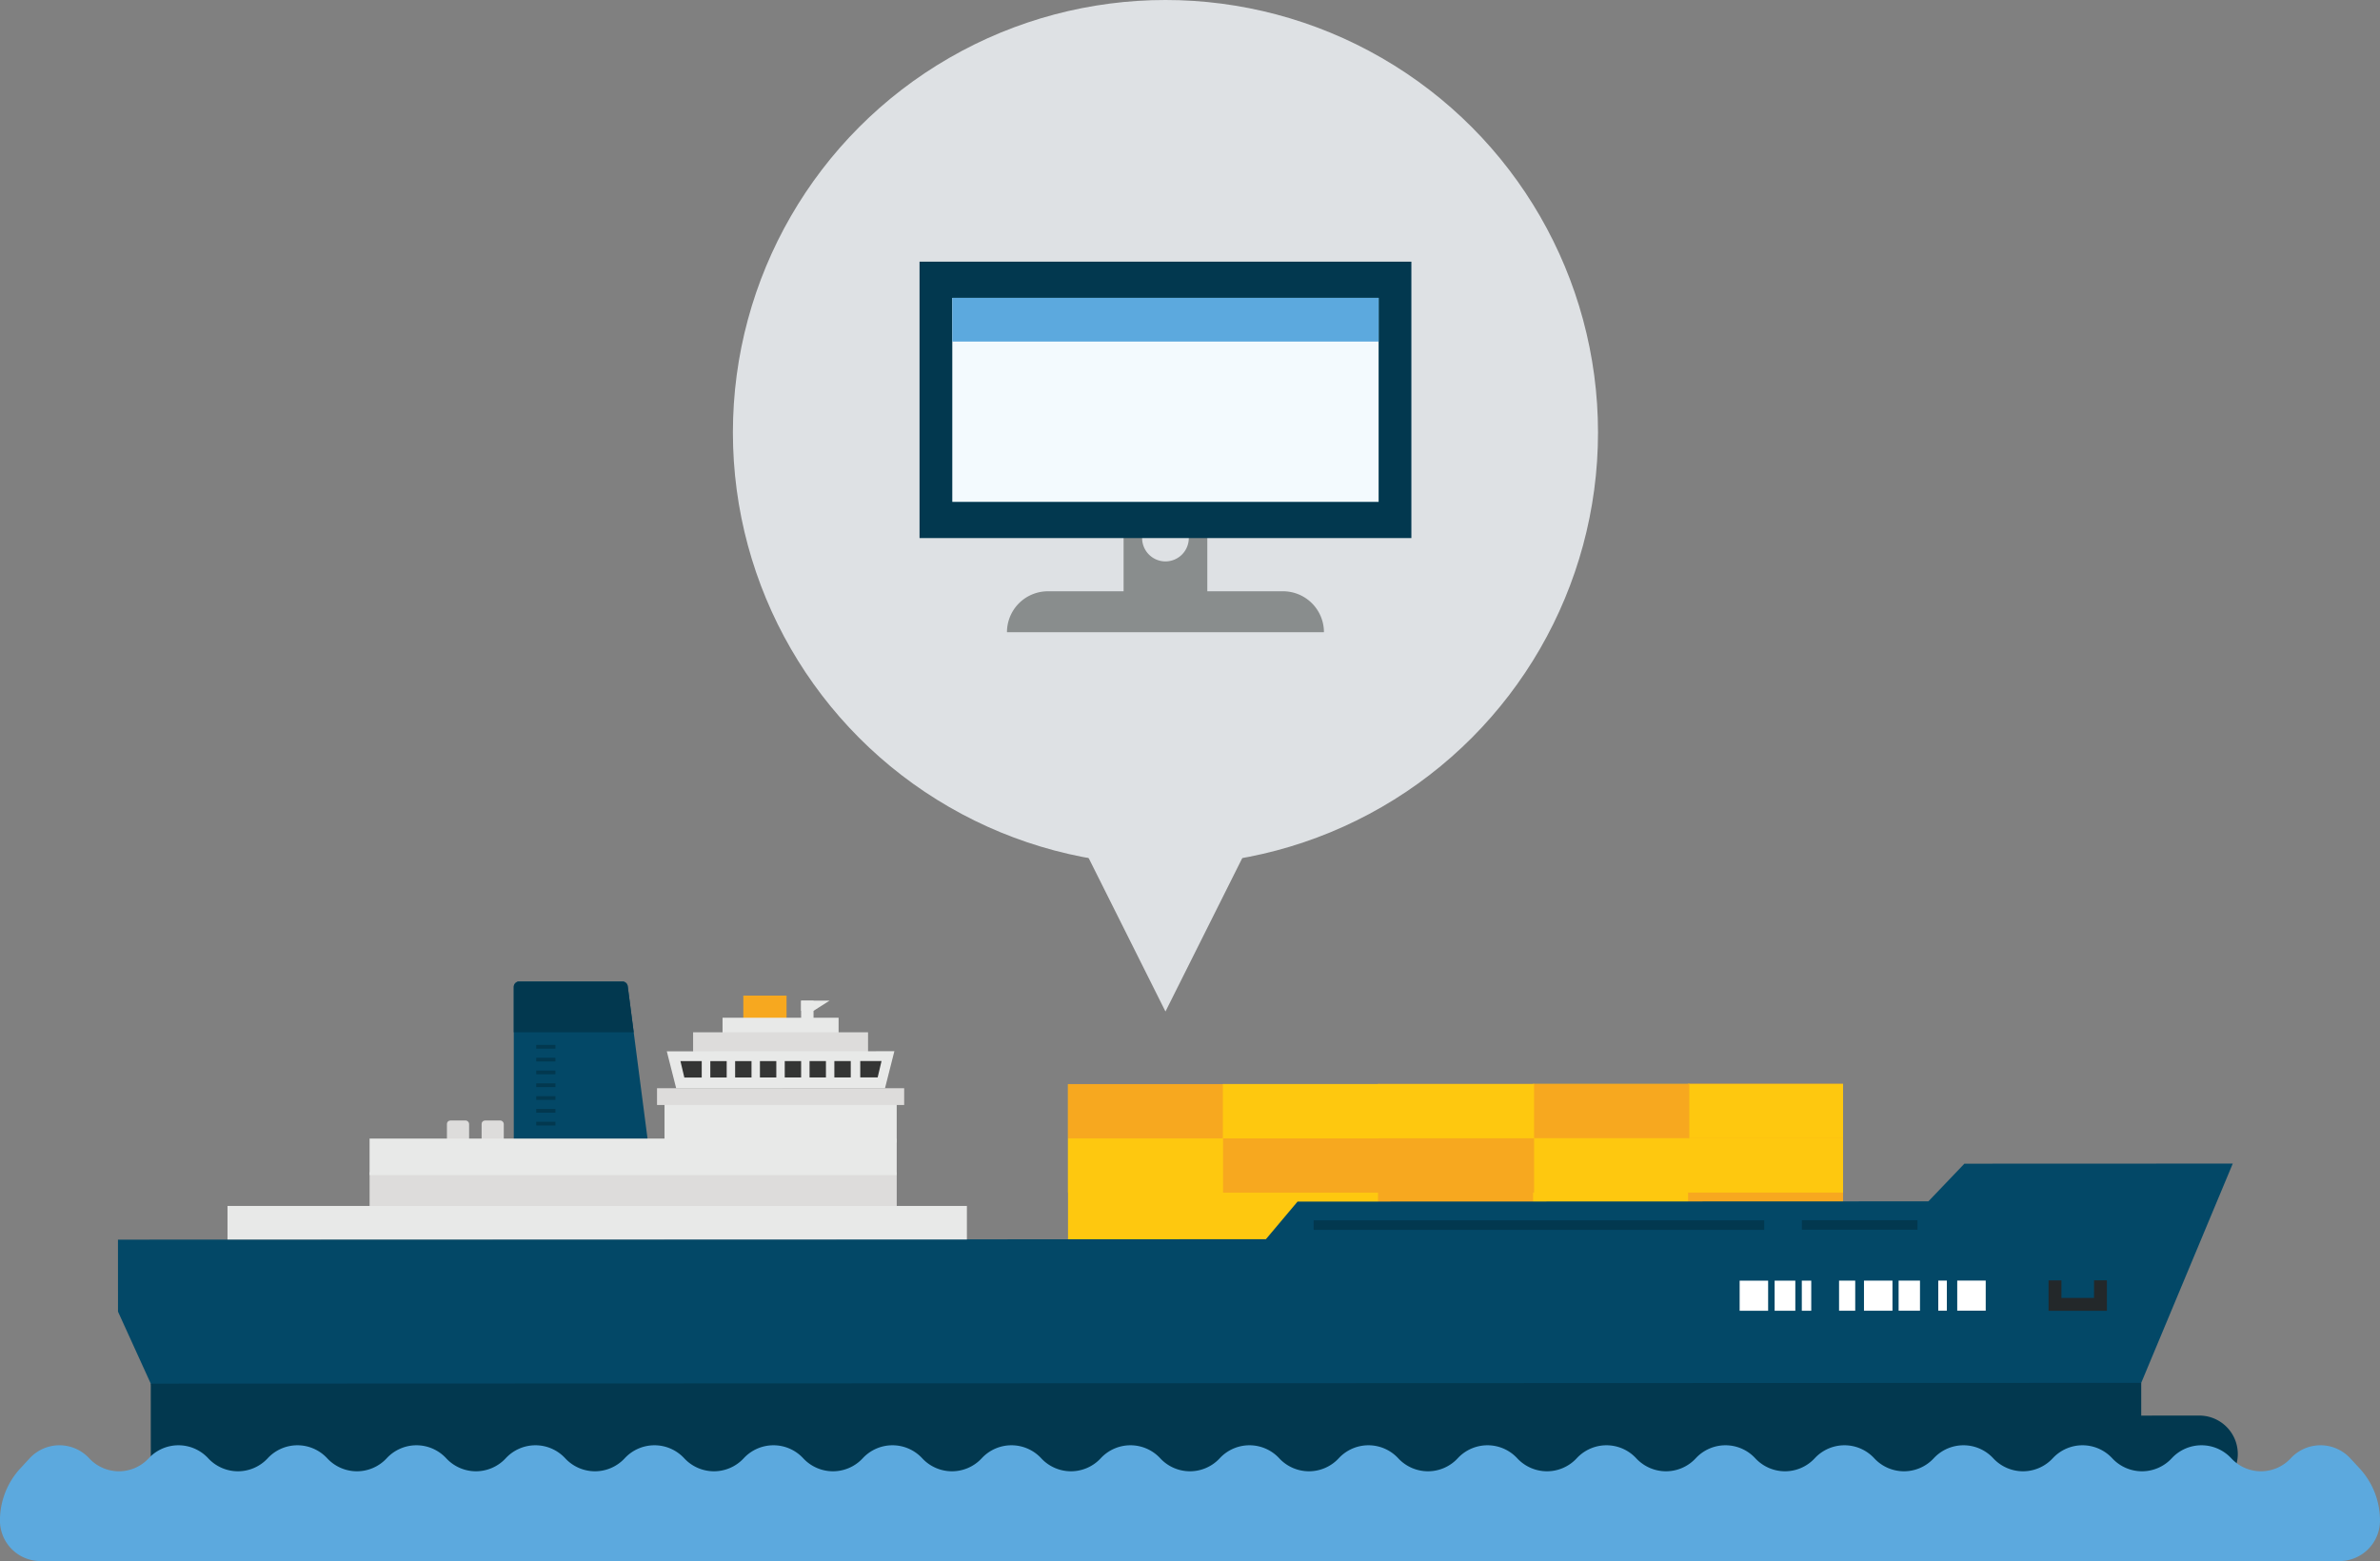 <?xml version="1.0" encoding="utf-8"?>
<svg xmlns="http://www.w3.org/2000/svg" id="Ebene_1" data-name="Ebene 1" viewBox="0 0 611.227 400.983">
  <rect x="0" y="0" width="611.227" height="400.983" fill="#808080" stroke="none"/>
  <defs>
    <style>
      .cls-1 {
        fill: #dddcdb;
      }

      .cls-2 {
        fill: #f7a81f;
      }

      .cls-3 {
        fill: #034867;
      }

      .cls-4 {
        fill: #fec80f;
      }

      .cls-5 {
        fill: #e8e9e8;
      }

      .cls-6 {
        fill: #23282a;
      }

      .cls-7 {
        fill: #02384f;
      }

      .cls-8 {
        fill: #343534;
      }

      .cls-9 {
        fill: #fff;
      }

      .cls-10 {
        fill: #5ca9de;
      }

      .cls-11 {
        fill: #dee1e4;
      }

      .cls-12 {
        fill: #898d8d;
      }

      .cls-13 {
        fill: #676767;
      }

      .cls-14 {
        fill: #f3fafe;
      }
    </style>
  </defs>
  <title>ALLGEMEIN_CSM</title>
  <rect class="cls-1" x="123.685" y="287.821" width="5.692" height="9.327" rx="0.865" ry="0.865"/>
  <rect class="cls-1" x="114.782" y="287.821" width="5.692" height="9.327" rx="0.865" ry="0.865"/>
  <rect class="cls-2" x="190.897" y="255.731" width="11.105" height="6.541"/>
  <path class="cls-3" d="M424.262,315.629l-6.538-50.29a1.4,1.4,0,0,0-1.385-1.217H389.861a1.4,1.4,0,0,0-1.4,1.4v50.11h35.8Z" transform="translate(-256.514 -12.009)"/>
  <rect class="cls-4" x="274.284" y="278.491" width="40.049" height="41.775"/>
  <rect class="cls-4" x="274.284" y="292.415" width="40.05" height="13.954"/>
  <rect class="cls-2" x="274.278" y="278.462" width="40.05" height="13.954"/>
  <rect class="cls-4" x="314.097" y="278.473" width="40.115" height="41.775"/>
  <rect class="cls-2" x="353.91" y="278.456" width="40.074" height="41.775"/>
  <rect class="cls-4" x="393.723" y="278.439" width="40.12" height="41.775"/>
  <rect class="cls-2" x="433.537" y="278.393" width="39.797" height="41.833"/>
  <rect class="cls-4" x="433.537" y="292.375" width="39.797" height="13.954"/>
  <rect class="cls-4" x="433.531" y="278.422" width="39.797" height="13.954"/>
  <rect class="cls-4" x="393.723" y="292.364" width="40.12" height="13.954"/>
  <rect class="cls-2" x="393.718" y="278.41" width="40.12" height="13.954"/>
  <rect class="cls-2" x="353.91" y="292.381" width="40.074" height="13.954"/>
  <rect class="cls-4" x="353.905" y="278.427" width="40.074" height="13.954"/>
  <rect class="cls-1" x="94.92" y="301.073" width="135.376" height="10.795"/>
  <rect class="cls-5" x="94.916" y="292.458" width="135.376" height="9.381"/>
  <rect class="cls-5" x="185.56" y="261.418" width="29.807" height="4.308"/>
  <polygon class="cls-3" points="573.417 298.882 504.491 298.909 495.25 308.58 495.253 318.248 30.299 318.42 30.305 336.913 39.739 357.646 548.966 357.456 573.417 298.882"/>
  <polygon class="cls-3" points="333.233 308.647 497.775 308.58 497.78 320.717 323.019 320.787 333.233 308.647"/>
  <polygon class="cls-6" points="541.095 336.694 526.107 336.699 526.104 328.883 529.414 328.881 529.414 333.391 537.787 333.387 537.784 328.876 541.092 328.878 541.095 336.694"/>
  <rect class="cls-7" x="462.751" y="313.42" width="29.698" height="2.452"/>
  <rect class="cls-7" x="337.365" y="313.454" width="115.719" height="2.452"/>
  <rect class="cls-5" x="58.429" y="309.762" width="189.887" height="8.616"/>
  <rect class="cls-5" x="170.661" y="282.783" width="59.629" height="10.718"/>
  <rect class="cls-1" x="168.737" y="279.525" width="63.471" height="4.308"/>
  <rect class="cls-1" x="178.003" y="265.159" width="44.928" height="5.445"/>
  <polygon class="cls-5" points="227.288 279.515 173.654 279.538 171.247 270.045 229.689 270.022 227.288 279.515"/>
  <polygon class="cls-8" points="180.217 276.772 175.75 276.775 174.751 272.565 180.216 272.565 180.217 276.772"/>
  <polygon class="cls-8" points="220.931 276.755 225.398 276.752 226.392 272.544 220.93 272.548 220.931 276.755"/>
  <rect class="cls-8" x="182.422" y="272.562" width="4.207" height="4.207"/>
  <rect class="cls-8" x="188.794" y="272.56" width="4.207" height="4.207"/>
  <rect class="cls-8" x="195.165" y="272.557" width="4.207" height="4.207"/>
  <rect class="cls-8" x="201.536" y="272.554" width="4.207" height="4.207"/>
  <rect class="cls-8" x="207.908" y="272.552" width="4.207" height="4.207"/>
  <rect class="cls-8" x="214.279" y="272.549" width="4.207" height="4.207"/>
  <rect class="cls-9" x="446.772" y="328.957" width="7.317" height="7.734"/>
  <rect class="cls-9" x="455.756" y="328.954" width="5.315" height="7.733"/>
  <rect class="cls-9" x="462.738" y="328.952" width="2.425" height="7.734"/>
  <rect class="cls-9" x="472.304" y="328.948" width="4.151" height="7.732"/>
  <rect class="cls-9" x="478.703" y="328.944" width="7.317" height="7.734"/>
  <rect class="cls-9" x="487.6" y="328.942" width="5.488" height="7.732"/>
  <rect class="cls-9" x="497.784" y="328.938" width="2.203" height="7.734"/>
  <rect class="cls-9" x="502.652" y="328.934" width="7.317" height="7.734"/>
  <rect class="cls-2" x="314.097" y="292.398" width="40.115" height="13.954"/>
  <rect class="cls-4" x="314.091" y="278.445" width="40.115" height="13.954"/>
  <path class="cls-7" d="M821.34,375.618l-14.921.007v-8.406l-511.187.193,0.012,28.158,511.184-.193,14.921-.007a9.876,9.876,0,0,0-.009-19.752" transform="translate(-256.514 -12.009)"/>
  <path class="cls-7" d="M416.339,264.122H389.861a1.4,1.4,0,0,0-1.4,1.4v11.639h30.8l-1.537-11.819A1.4,1.4,0,0,0,416.339,264.122Z" transform="translate(-256.514 -12.009)"/>
  <g>
    <rect class="cls-7" x="137.709" y="268.407" width="4.935" height="0.96"/>
    <rect class="cls-7" x="137.709" y="271.696" width="4.935" height="0.96"/>
    <rect class="cls-7" x="137.709" y="274.985" width="4.935" height="0.96"/>
    <rect class="cls-7" x="137.709" y="278.274" width="4.935" height="0.96"/>
    <rect class="cls-7" x="137.709" y="281.563" width="4.935" height="0.96"/>
    <rect class="cls-7" x="137.709" y="284.853" width="4.935" height="0.96"/>
    <rect class="cls-7" x="137.709" y="288.142" width="4.935" height="0.96"/>
  </g>
  <rect class="cls-5" x="205.743" y="257.028" width="3.187" height="5.244"/>
  <polygon class="cls-5" points="208.93 259.65 205.743 259.65 205.743 257.028 213.043 257.028 208.93 259.65"/>
  <path class="cls-10" d="M862.484,389.163l-2.384-2.576a10.41,10.41,0,0,0-15.281,0h0a10.41,10.41,0,0,1-15.281,0h0a10.41,10.41,0,0,0-15.281,0h0a10.41,10.41,0,0,1-15.281,0h0a10.41,10.41,0,0,0-15.281,0h0a10.41,10.41,0,0,1-15.281,0h0a10.41,10.41,0,0,0-15.281,0h0a10.41,10.41,0,0,1-15.281,0h0a10.41,10.41,0,0,0-15.281,0h0a10.41,10.41,0,0,1-15.281,0h0a10.41,10.41,0,0,0-15.281,0h0a10.41,10.41,0,0,1-15.281,0h0a10.41,10.41,0,0,0-15.281,0h0a10.41,10.41,0,0,1-15.281,0h0a10.41,10.41,0,0,0-15.281,0h0a10.41,10.41,0,0,1-15.281,0h0a10.41,10.41,0,0,0-15.281,0h0a10.41,10.41,0,0,1-15.281,0h0a10.41,10.41,0,0,0-15.281,0h0a10.41,10.41,0,0,1-15.281,0h0a10.41,10.41,0,0,0-15.281,0h0a10.41,10.41,0,0,1-15.281,0h0a10.41,10.41,0,0,0-15.281,0h0a10.41,10.41,0,0,1-15.281,0h0a10.41,10.41,0,0,0-15.281,0h0a10.41,10.41,0,0,1-15.281,0h0a10.41,10.41,0,0,0-15.281,0h0a10.41,10.41,0,0,1-15.281,0h0a10.41,10.41,0,0,0-15.281,0h0a10.41,10.41,0,0,1-15.281,0h0a10.41,10.41,0,0,0-15.281,0h0a10.41,10.41,0,0,1-15.281,0h0a10.41,10.41,0,0,0-15.281,0h0a10.41,10.41,0,0,1-15.281,0h0a10.41,10.41,0,0,0-15.281,0h0a10.41,10.41,0,0,1-15.281,0h0a10.41,10.41,0,0,0-15.281,0h0a10.41,10.41,0,0,1-15.281,0h0a10.41,10.41,0,0,0-15.281,0l-2.384,2.575a19.755,19.755,0,0,0-5.257,13.418h0a10.41,10.41,0,0,0,10.41,10.41H857.331a10.41,10.41,0,0,0,10.41-10.411h0A19.755,19.755,0,0,0,862.484,389.163Z" transform="translate(-256.514 -12.009)"/>
  <circle class="cls-11" cx="299.31" cy="111.089" r="111.089"/>
  <g>
    <path class="cls-12" d="M545.073,106.25V172.82h21.5V106.25h-21.5Zm10.751,49.964a5.992,5.992,0,1,1,5.992-5.992A5.992,5.992,0,0,1,555.824,156.213Z" transform="translate(-256.514 -12.009)"/>
    <path class="cls-12" d="M269.127,151.877h60.366a10.52,10.52,0,0,1,10.52,10.52v0a0,0,0,0,1,0,0H258.607a0,0,0,0,1,0,0v0A10.52,10.52,0,0,1,269.127,151.877Z"/>
    <path class="cls-13" d="M299.31,75.194h0a40.7,40.7,0,0,1,40.7,40.7v8.436A12.815,12.815,0,0,1,327.2,137.149H271.422a12.815,12.815,0,0,1-12.815-12.815V115.9A40.7,40.7,0,0,1,299.31,75.194Z"/>
    <rect class="cls-7" x="236.154" y="67.213" width="126.313" height="70.999"/>
    <rect class="cls-14" x="244.566" y="76.513" width="109.489" height="52.399"/>
    <rect class="cls-10" x="244.566" y="76.513" width="109.489" height="11.222"/>
  </g>
  <polygon class="cls-11" points="324.335 209.823 299.314 259.819 274.293 209.822 299.314 209.776 324.335 209.823"/>
</svg>